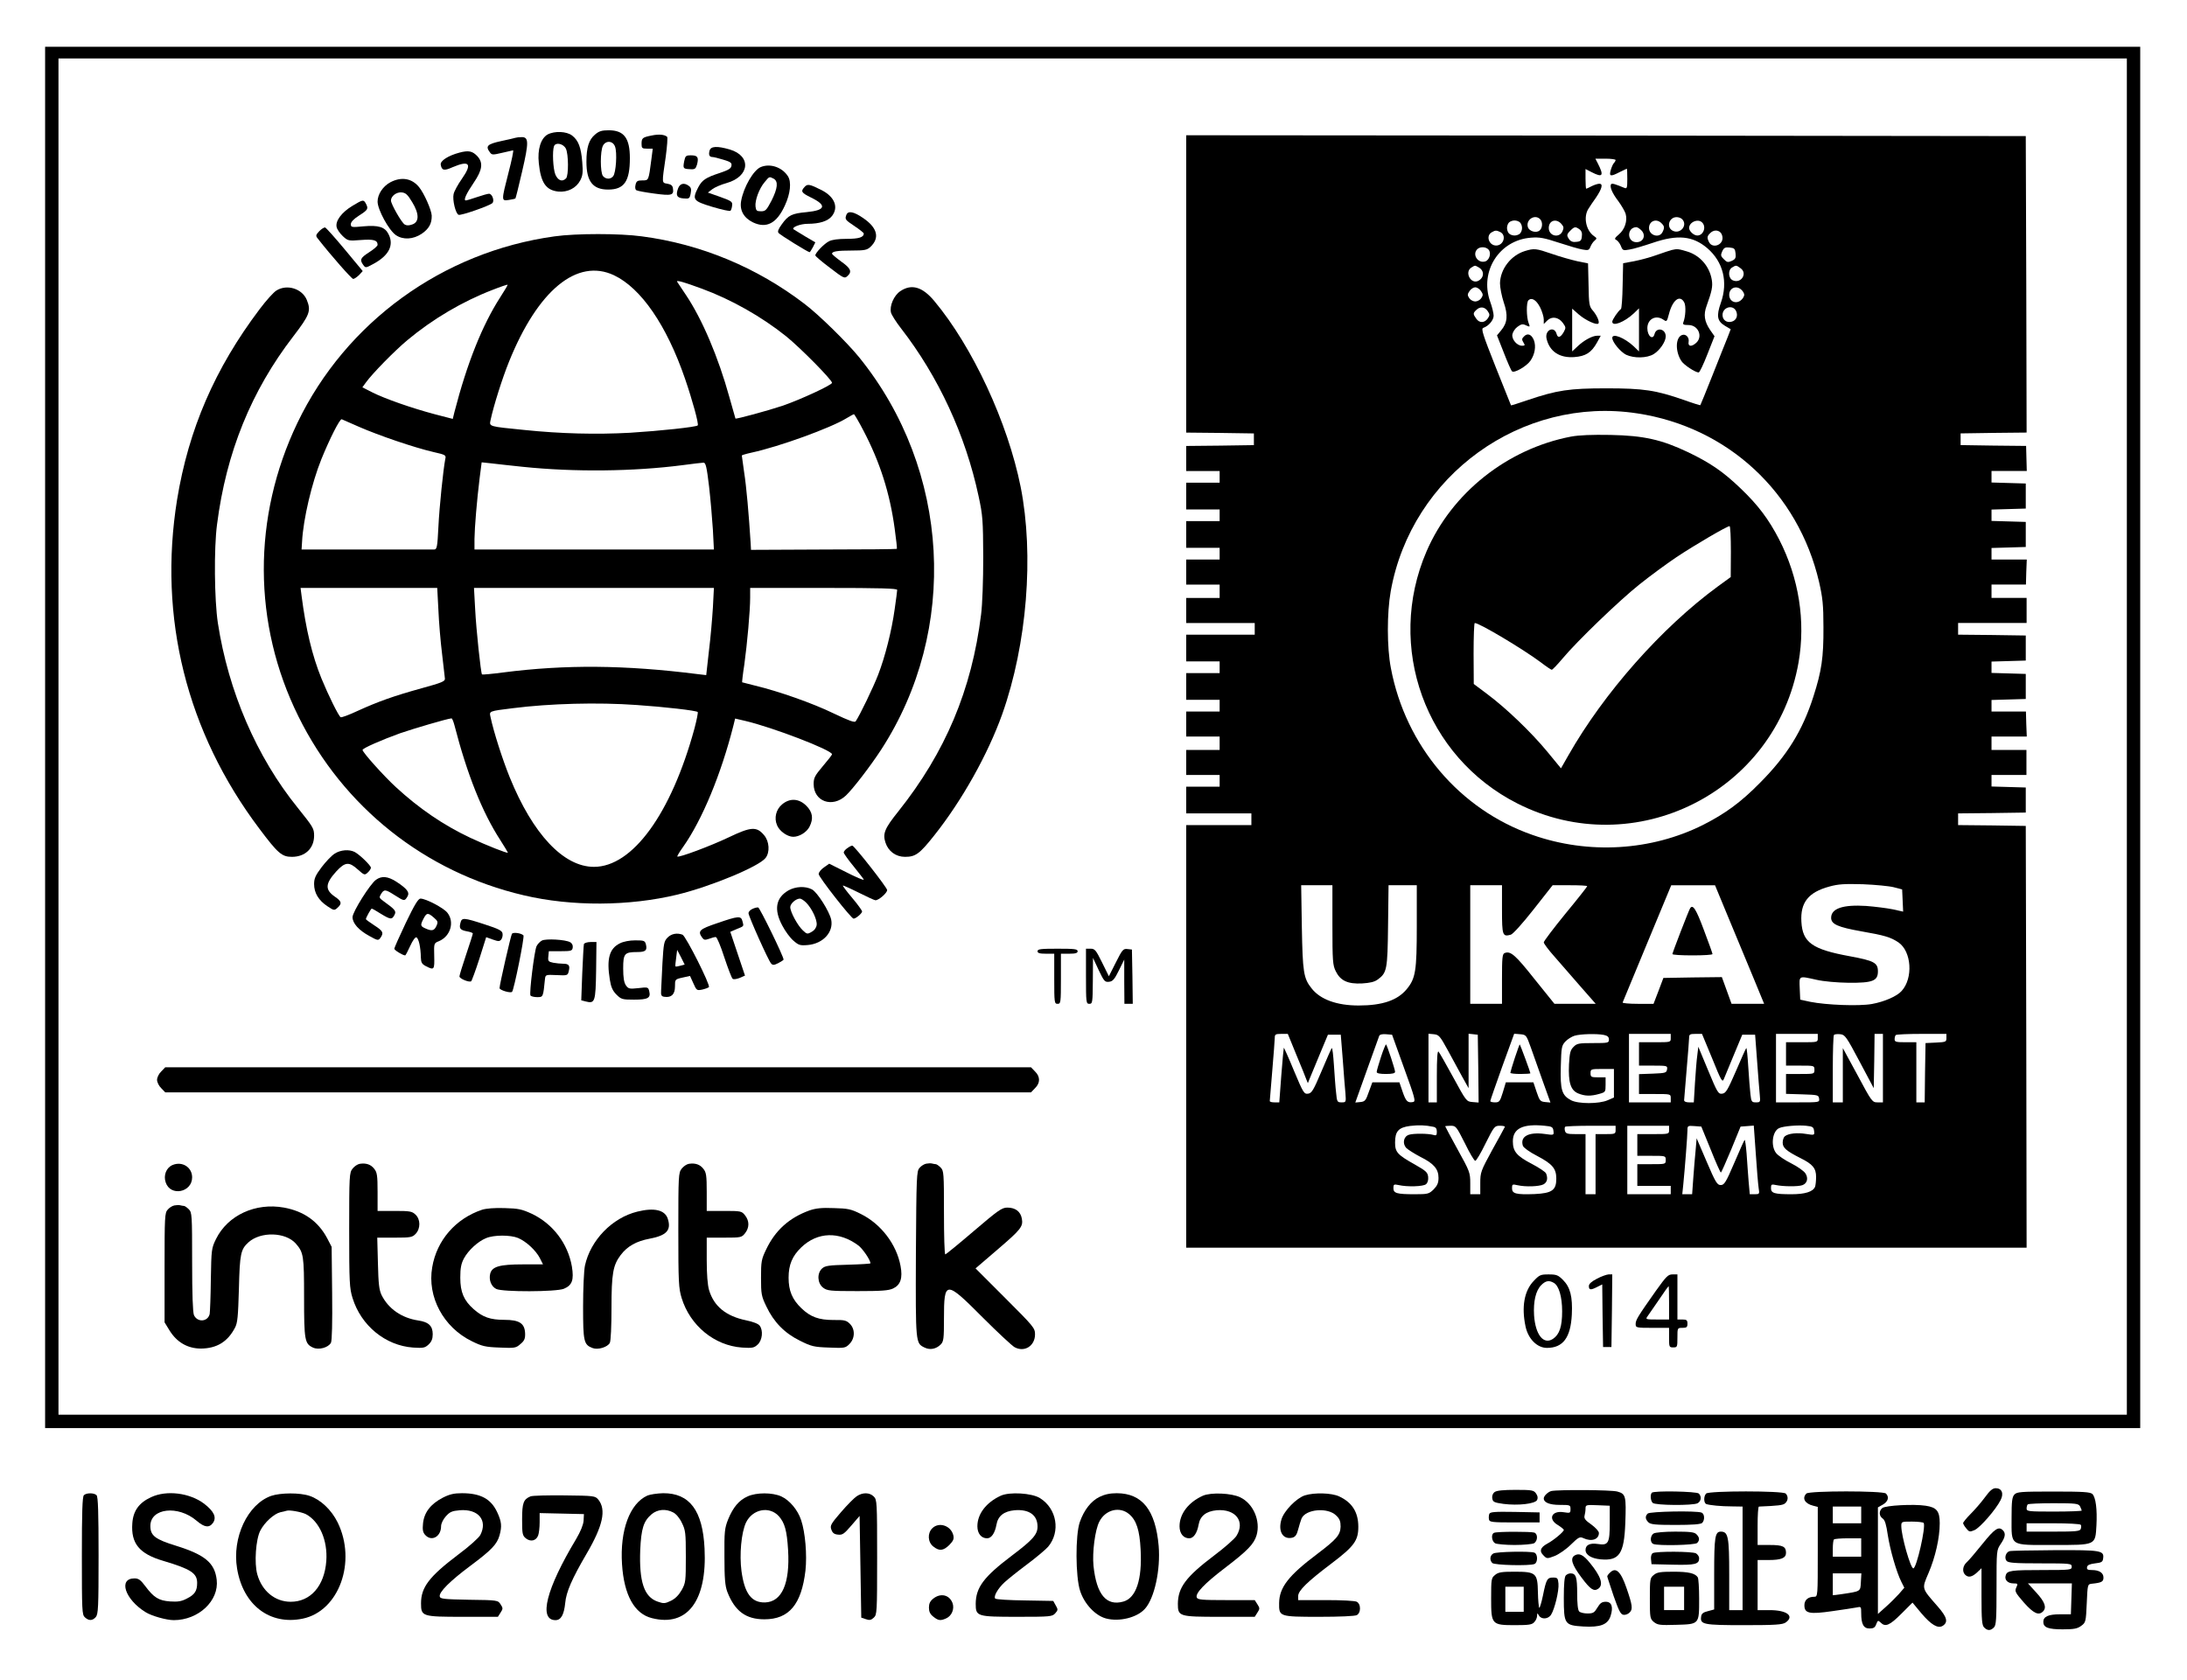 <?xml version="1.0" standalone="no"?>
<!DOCTYPE svg PUBLIC "-//W3C//DTD SVG 20010904//EN"
 "http://www.w3.org/TR/2001/REC-SVG-20010904/DTD/svg10.dtd">
<svg version="1.0" xmlns="http://www.w3.org/2000/svg"
 width="1309pt" height="1006pt" viewBox="0 0 1309 1006"
 preserveAspectRatio="xMidYMid meet">

<g transform="translate(0,1006) scale(0.1,-0.1)"
fill="#000000" stroke="none">
<path d="M270 5645 l0 -4135 6270 0 6270 0 0 4135 0 4135 -6270 0 -6270 0 0
-4135z m12460 5 l0 -4060 -6190 0 -6190 0 0 4060 0 4060 6190 0 6190 0 0
-4060z"/>
<path d="M3561 9254 c-36 -30 -51 -77 -51 -162 0 -118 38 -167 130 -167 96 0
130 49 130 188 0 120 -35 167 -126 167 -42 0 -59 -5 -83 -26z m120 -71 c14
-35 6 -158 -11 -178 -16 -20 -44 -19 -61 1 -17 21 -17 150 0 182 17 32 59 30
72 -5z"/>
<path d="M3278 9255 c-41 -23 -62 -89 -53 -172 12 -118 43 -162 117 -170 56
-5 107 21 131 67 15 29 17 49 12 109 -7 89 -23 130 -60 159 -33 26 -105 29
-147 7z m109 -85 c16 -32 17 -162 1 -178 -23 -23 -48 -13 -64 23 -14 35 -19
140 -8 170 10 25 56 15 71 -15z"/>
<path d="M3902 9249 c-56 -11 -62 -15 -62 -50 0 -26 3 -29 33 -29 l34 0 -8
-62 c-17 -131 -16 -128 -54 -128 -29 0 -36 -4 -41 -26 -4 -16 -2 -29 5 -33 6
-4 55 -13 108 -20 103 -14 117 -10 111 30 -2 18 -11 25 -33 29 -35 6 -34 -1
-10 164 8 60 12 113 8 117 -15 13 -48 17 -91 8z"/>
<path d="M7100 8360 l0 -890 203 -2 202 -3 0 -35 0 -35 -202 -3 -203 -2 0 -75
0 -75 100 0 100 0 0 -35 0 -35 -100 0 -100 0 0 -80 0 -80 100 0 100 0 0 -35 0
-35 -100 0 -100 0 0 -80 0 -80 100 0 100 0 0 -35 0 -35 -100 0 -100 0 0 -75 0
-75 100 0 100 0 0 -40 0 -40 -100 0 -100 0 0 -75 0 -75 205 0 205 0 0 -35 0
-35 -205 0 -205 0 0 -80 0 -80 100 0 100 0 0 -35 0 -35 -100 0 -100 0 0 -80 0
-80 100 0 100 0 0 -35 0 -35 -100 0 -100 0 0 -75 0 -75 100 0 100 0 0 -40 0
-40 -100 0 -100 0 0 -75 0 -75 100 0 100 0 0 -35 0 -35 -100 0 -100 0 0 -80 0
-80 195 0 195 0 0 -35 0 -35 -195 0 -195 0 0 -1265 0 -1265 2515 0 2515 0 -2
1262 -3 1263 -202 3 -203 2 0 35 0 35 203 2 202 3 0 75 0 75 -102 3 -103 3 0
34 0 35 105 0 104 0 0 75 0 75 -105 0 -104 0 0 40 0 40 105 0 106 0 -3 75 -2
75 -103 0 -103 0 0 35 0 34 103 3 102 3 0 75 0 75 -102 3 -103 3 0 34 0 34
103 3 102 3 0 75 0 75 -202 3 -203 2 0 35 0 35 205 0 205 0 0 75 0 75 -105 0
-105 0 0 40 0 40 103 0 103 0 2 75 3 75 -106 0 -105 0 0 35 0 34 103 3 102 3
0 75 0 75 -102 3 -103 3 0 34 0 34 103 3 102 3 0 75 0 75 -102 3 -103 3 0 34
0 35 105 0 106 0 -2 75 -2 75 -196 2 -196 3 0 35 0 35 198 3 197 2 -2 888 -3
887 -2512 3 -2513 2 0 -890z m2570 742 c0 -4 -5 -13 -10 -18 -6 -6 -14 -25
-19 -42 -11 -39 -2 -41 54 -12 22 11 41 20 42 20 2 0 3 -27 3 -61 0 -54 -2
-60 -17 -54 -58 24 -73 28 -79 23 -12 -13 5 -54 42 -102 19 -26 39 -60 44 -76
12 -42 -5 -94 -41 -124 -24 -20 -27 -27 -16 -32 8 -3 21 -19 28 -35 11 -29 14
-30 52 -23 23 3 85 22 139 40 149 51 240 42 327 -32 95 -82 125 -202 81 -327
-28 -79 -22 -110 25 -138 l34 -20 -18 -47 c-11 -26 -51 -128 -90 -226 -39 -99
-73 -181 -74 -182 -1 -1 -45 12 -97 31 -170 59 -242 70 -465 70 -223 0 -295
-11 -470 -70 -55 -19 -100 -33 -101 -32 0 1 -42 105 -92 230 -78 197 -88 229
-74 234 32 11 62 46 62 73 0 14 -9 53 -21 85 -64 181 55 368 245 382 51 4 78
-1 166 -30 58 -19 122 -38 143 -41 33 -6 38 -4 46 16 5 13 16 30 25 37 15 13
15 15 -4 28 -48 34 -64 116 -32 164 9 15 29 44 44 65 37 55 44 84 21 84 -10 0
-31 -7 -47 -15 -15 -8 -30 -15 -32 -15 -2 0 -4 27 -4 59 l0 59 37 -19 c66 -34
75 -22 36 54 l-14 27 61 0 c33 0 60 -4 60 -8z m-452 -354 c17 -17 15 -53 -3
-68 -20 -17 -62 -5 -70 20 -14 44 41 80 73 48z m850 0 c36 -36 -11 -93 -57
-69 -39 21 -21 81 24 81 12 0 26 -5 33 -12z m-970 -20 c7 -7 12 -21 12 -33 0
-12 -5 -26 -12 -33 -7 -7 -21 -12 -33 -12 -12 0 -26 5 -33 12 -7 7 -12 21 -12
33 0 12 5 26 12 33 7 7 21 12 33 12 12 0 26 -5 33 -12z m247 -8 c15 -17 16
-24 7 -45 -20 -43 -82 -28 -82 20 0 45 44 59 75 25z m599 4 c19 -18 20 -28 6
-55 -20 -37 -80 -18 -80 26 0 42 44 59 74 29z m244 4 c27 -27 7 -78 -29 -78
-21 0 -49 26 -49 45 0 35 53 58 78 33z m-734 -41 c12 -9 17 -23 14 -42 -2 -25
-8 -31 -33 -33 -19 -3 -33 2 -42 14 -17 24 -17 30 7 54 24 24 30 24 54 7z
m368 -4 c32 -29 16 -73 -27 -73 -58 0 -59 88 -1 90 5 0 18 -7 28 -17z m-841
-13 c37 -20 18 -80 -26 -80 -43 0 -63 58 -27 79 22 13 29 13 53 1z m1317 -2
c7 -7 12 -21 12 -33 0 -44 -60 -63 -80 -26 -14 27 -13 37 6 55 18 19 45 21 62
4z m-1388 -103 c17 -20 5 -62 -20 -70 -44 -14 -80 41 -48 73 17 17 53 15 68
-3z m1478 -22 c3 -27 -1 -35 -23 -45 -22 -10 -29 -9 -47 10 -19 18 -20 25 -10
47 10 22 18 26 45 23 28 -3 32 -7 35 -35z m-1539 -83 c36 -19 36 -61 0 -81
-46 -24 -86 54 -41 80 21 13 20 13 41 1z m1569 -6 c43 -30 4 -93 -45 -73 -29
11 -32 63 -5 78 23 14 24 14 50 -5z m-1554 -136 c13 -19 14 -25 2 -43 -7 -11
-24 -20 -36 -20 -12 0 -29 9 -36 20 -12 18 -11 24 2 43 8 12 24 22 34 22 10 0
26 -10 34 -22z m1560 6 c9 -8 16 -22 16 -29 0 -7 -7 -21 -16 -29 -30 -30 -74
-13 -74 29 0 42 44 59 74 29z m-1520 -126 c13 -19 14 -25 2 -43 -19 -29 -51
-31 -70 -3 -20 28 -20 33 0 52 22 22 50 20 68 -6z m1486 2 c15 -29 3 -59 -26
-66 -30 -8 -54 11 -54 40 0 46 59 64 80 26z m-590 -615 c541 -82 963 -473
1088 -1010 21 -93 26 -135 26 -270 1 -182 -11 -262 -60 -415 -65 -204 -158
-354 -319 -516 -116 -118 -208 -185 -342 -253 -310 -155 -684 -178 -1020 -60
-436 152 -760 533 -848 999 -24 123 -24 331 -1 460 124 694 784 1171 1476
1065z m1535 -2837 l50 -13 3 -66 3 -67 -63 14 c-35 7 -106 16 -158 20 -139 9
-210 -15 -210 -71 0 -38 40 -56 181 -81 138 -24 176 -35 223 -67 77 -54 88
-213 18 -290 -28 -32 -105 -65 -178 -78 -78 -14 -274 -6 -369 13 l-60 13 -3
68 c-3 77 -8 75 100 51 43 -10 123 -17 193 -18 143 -1 175 11 175 68 0 52 -23
64 -169 91 -224 41 -282 82 -289 206 -7 116 42 177 167 211 54 15 91 17 201
14 74 -3 158 -11 185 -18z m-3360 -226 c0 -216 2 -241 20 -277 28 -57 72 -77
157 -73 48 3 75 9 95 24 54 40 58 58 61 322 l3 242 85 0 84 0 0 -243 c0 -271
-7 -315 -61 -380 -55 -66 -145 -97 -287 -97 -131 0 -230 36 -282 103 -48 60
-53 97 -58 365 l-4 252 94 0 93 0 0 -238z m1015 93 c0 -156 3 -165 53 -151 13
4 70 67 136 151 l114 145 104 0 c57 0 103 -2 103 -6 0 -3 -58 -77 -130 -164
-71 -87 -130 -165 -130 -172 0 -7 28 -45 63 -84 34 -39 104 -119 155 -178 l93
-106 -123 0 -124 0 -120 149 c-114 144 -143 169 -178 155 -14 -5 -16 -29 -16
-155 l0 -149 -95 0 -95 0 0 355 0 355 95 0 95 0 0 -145z m1359 -58 c46 -111
112 -271 147 -354 l63 -153 -98 0 -97 0 -29 80 -29 80 -175 -2 -175 -3 -29
-77 -30 -78 -94 0 c-52 0 -93 4 -91 8 2 5 68 165 147 355 l144 347 131 0 131
0 84 -203z m-2590 -812 c29 -69 56 -136 60 -148 l9 -22 10 25 c6 14 33 79 60
145 l50 120 39 0 38 0 12 -150 c6 -82 13 -174 16 -202 4 -52 3 -53 -23 -53
-26 0 -28 3 -33 58 -4 31 -9 106 -13 165 -4 59 -9 105 -13 102 -3 -3 -30 -65
-61 -138 -49 -116 -59 -132 -81 -135 -24 -3 -29 6 -84 137 -32 78 -60 140 -61
138 -1 -1 -8 -75 -15 -165 l-12 -162 -29 0 c-15 0 -28 3 -28 8 0 4 7 86 15
182 8 96 15 185 15 198 0 19 5 22 39 22 l39 0 51 -125z m645 -80 c66 -182 71
-200 53 -203 -32 -6 -42 4 -62 62 l-19 56 -81 0 -81 0 -21 -57 c-18 -52 -23
-58 -50 -61 l-31 -3 69 193 c38 106 71 199 74 206 3 8 18 12 41 10 l36 -3 72
-200z m260 110 c27 -49 66 -121 87 -160 l39 -70 0 163 0 163 28 -3 27 -3 3
-203 2 -203 -37 3 c-36 3 -37 5 -115 148 -43 79 -83 149 -88 154 -7 7 -10 -45
-10 -147 l0 -157 -25 0 -25 0 0 206 0 205 32 -3 c30 -3 37 -11 82 -93z m498
15 c14 -41 47 -133 72 -203 l46 -128 -32 3 c-29 3 -33 8 -51 61 l-19 57 -82 0
-83 0 -18 -60 c-17 -55 -21 -60 -47 -60 -15 0 -28 3 -28 8 0 4 32 96 71 205
l72 198 36 -3 c35 -3 37 -5 63 -78z m437 74 c23 -5 31 -12 31 -28 0 -20 -5
-21 -95 -21 -85 0 -97 -2 -117 -23 -19 -19 -23 -35 -27 -104 -5 -109 10 -155
54 -174 41 -17 76 -18 128 -3 36 10 37 12 37 54 l0 45 -45 0 c-41 0 -45 2 -45
25 0 24 2 25 70 25 l70 0 0 -86 0 -85 -37 -16 c-52 -23 -177 -23 -220 0 -55
29 -65 62 -61 202 3 115 5 125 27 149 14 15 39 30 55 35 37 11 132 13 175 5z
m401 -19 c0 -25 0 -25 -95 -25 l-95 0 0 -70 0 -70 86 0 c83 0 85 -1 82 -22 -3
-21 -9 -23 -85 -26 l-83 -3 0 -59 0 -60 95 0 c95 0 95 0 95 -25 l0 -25 -125 0
-125 0 0 205 0 205 125 0 125 0 0 -25z m248 -122 c54 -134 61 -146 70 -123 6
14 33 79 60 145 l50 120 39 0 38 0 12 -160 c6 -88 14 -179 16 -202 4 -41 3
-43 -23 -43 -25 0 -28 4 -33 48 -3 26 -9 100 -13 165 -4 65 -9 115 -12 112 -3
-3 -31 -65 -62 -138 -50 -115 -60 -132 -82 -135 -23 -3 -29 6 -84 139 l-59
142 -6 -50 c-4 -27 -10 -102 -14 -166 l-7 -117 -29 0 c-17 0 -29 5 -29 13 0 6
7 89 15 182 8 94 15 180 15 193 0 19 5 22 39 22 l38 0 61 -147z m632 122 c0
-25 0 -25 -95 -25 l-95 0 0 -70 0 -70 85 0 c84 0 85 0 85 -25 0 -25 -1 -25
-85 -25 l-85 0 0 -60 0 -59 98 -3 c92 -3 97 -4 100 -25 3 -23 3 -23 -127 -23
l-131 0 0 205 0 205 125 0 125 0 0 -25z m250 -140 l85 -160 3 163 2 162 25 0
25 0 0 -205 0 -205 -32 0 c-32 0 -35 4 -120 163 l-88 162 0 -162 0 -163 -30 0
-30 0 0 198 c0 109 3 202 7 206 4 4 21 6 38 4 28 -3 36 -14 115 -163z m520
140 c0 -23 -4 -24 -62 -27 l-63 -3 -3 -177 -2 -178 -25 0 -25 0 0 180 0 180
-65 0 c-56 0 -65 2 -65 18 0 10 3 22 7 25 3 4 73 7 155 7 l148 0 0 -25z
m-3072 -531 c16 -3 22 -11 22 -30 0 -21 -4 -24 -20 -19 -29 9 -121 10 -147 1
-32 -10 -40 -51 -17 -78 11 -11 49 -35 85 -54 81 -40 109 -73 109 -126 0 -30
-7 -46 -29 -69 -28 -27 -34 -29 -113 -29 -109 0 -128 6 -128 37 0 22 3 24 31
18 52 -12 148 -9 164 5 10 8 15 25 13 44 -3 27 -13 36 -78 73 -107 60 -120 75
-120 133 0 67 21 90 90 99 53 6 90 5 138 -5z m720 -25 c3 -26 3 -26 -53 -18
-96 13 -148 -15 -130 -71 4 -11 39 -37 86 -61 91 -48 114 -75 114 -136 0 -69
-26 -87 -130 -92 -111 -4 -135 2 -135 35 0 24 2 25 33 18 49 -11 130 -8 155 5
22 12 28 35 16 65 -3 9 -42 35 -86 58 -90 47 -113 74 -113 135 0 77 60 106
190 93 45 -4 50 -8 53 -31z m1560 0 c3 -26 3 -26 -48 -18 -54 9 -106 3 -127
-14 -7 -5 -13 -22 -13 -38 0 -31 22 -50 107 -93 73 -36 93 -61 93 -112 0 -23
-3 -50 -6 -59 -12 -30 -60 -45 -141 -45 -103 0 -123 6 -123 37 0 22 3 24 30
18 42 -9 131 -10 157 -1 30 10 38 42 19 71 -9 14 -47 41 -85 60 -38 19 -78 46
-90 61 -34 43 -23 132 18 150 26 12 113 19 161 14 40 -4 45 -8 48 -31z m-2090
-74 c28 -58 56 -105 62 -105 6 0 34 47 62 105 51 102 54 105 86 105 18 0 31
-3 29 -7 -2 -5 -36 -67 -76 -139 -68 -125 -71 -133 -71 -197 l0 -67 -30 0 -30
0 0 66 c0 63 -3 71 -75 201 -41 75 -75 138 -75 140 0 1 15 3 33 3 31 0 34 -4
85 -105z m902 80 c0 -24 -3 -25 -60 -25 l-60 0 0 -180 0 -180 -30 0 -30 0 0
180 0 180 -59 0 c-50 0 -59 3 -64 19 -3 11 -2 22 1 25 3 3 72 6 154 6 l148 0
0 -25z m320 0 c0 -25 0 -25 -95 -25 l-95 0 0 -65 0 -65 85 0 c84 0 85 0 85
-25 0 -25 -1 -25 -85 -25 l-85 0 0 -65 0 -65 100 0 100 0 0 -25 0 -25 -130 0
-130 0 0 205 0 205 125 0 125 0 0 -25z m249 -117 c30 -76 58 -138 61 -138 3 0
30 62 62 138 l56 137 40 3 39 3 12 -168 c6 -92 14 -185 17 -205 6 -37 5 -38
-24 -38 l-29 0 -7 78 c-3 42 -9 116 -12 165 -4 48 -9 85 -12 82 -3 -3 -31 -65
-62 -138 -50 -117 -60 -132 -81 -132 -21 0 -31 16 -84 140 l-60 140 -6 -70
c-4 -38 -10 -114 -14 -167 l-7 -98 -29 0 -30 0 6 58 c10 100 25 296 25 325 0
27 2 28 42 25 l41 -3 56 -137z"/>
<path d="M9127 8557 c-84 -26 -147 -108 -149 -193 0 -25 10 -76 22 -113 27
-78 23 -124 -16 -170 l-24 -29 41 -104 c22 -57 44 -107 49 -111 12 -13 86 29
110 63 26 37 35 86 21 123 -14 35 -38 45 -59 23 -14 -13 -14 -20 -4 -36 11
-17 10 -20 -8 -20 -30 0 -62 37 -58 67 2 14 15 35 30 46 23 17 32 19 52 9 24
-11 25 -10 15 15 -13 35 -14 122 -1 135 19 19 47 3 70 -42 12 -24 22 -57 22
-72 l0 -28 21 21 c27 27 67 21 93 -14 19 -26 19 -30 6 -54 -19 -34 -36 -39
-43 -13 -14 52 -73 24 -60 -29 18 -76 78 -115 165 -109 69 5 103 27 136 86
l23 42 -21 0 c-29 0 -79 -27 -117 -63 l-33 -31 0 128 0 128 41 -36 c40 -34
105 -64 116 -53 8 9 -7 46 -32 76 -23 26 -25 38 -27 156 l-3 128 -64 13 c-35
8 -104 27 -152 44 -96 33 -106 34 -162 17z"/>
<path d="M10005 8563 c-11 -3 -51 -16 -90 -30 -38 -14 -99 -30 -135 -37 l-65
-12 -3 -134 c-1 -74 -6 -137 -10 -140 -17 -12 -52 -64 -52 -76 0 -31 72 -3
128 49 l32 31 0 -129 0 -129 -32 31 c-55 51 -128 80 -128 50 0 -25 49 -84 83
-101 48 -22 124 -21 165 4 36 22 72 74 72 106 0 46 -56 57 -67 14 -10 -39 -43
-12 -43 35 0 55 51 82 96 51 20 -14 21 -12 33 33 22 86 66 119 92 70 11 -21 8
-85 -6 -120 -4 -12 3 -15 31 -15 59 0 88 -69 46 -107 -28 -25 -50 -22 -45 6 5
27 -17 50 -40 41 -39 -15 -41 -98 -3 -156 15 -23 83 -68 103 -68 6 0 29 49 52
108 l43 109 -26 37 c-35 52 -41 92 -21 146 31 86 37 114 31 153 -13 82 -71
149 -150 172 -51 15 -57 16 -91 8z"/>
<path d="M9403 7446 c-381 -73 -714 -337 -865 -688 -245 -570 -7 -1230 545
-1509 702 -355 1546 69 1682 845 43 248 2 505 -116 736 -62 120 -125 205 -231
306 -103 99 -180 152 -313 216 -160 76 -266 100 -465 104 -112 2 -188 -1 -237
-10z m957 -688 l-1 -153 -77 -56 c-336 -246 -682 -637 -895 -1012 l-44 -77
-83 101 c-97 117 -245 259 -359 344 l-80 60 -1 183 c0 100 3 182 7 182 28 0
292 -158 396 -236 31 -24 61 -44 65 -44 4 0 34 31 65 68 86 103 338 346 461
444 60 48 159 121 220 162 108 72 303 186 318 186 5 0 8 -69 8 -152z"/>
<path d="M10116 4622 c-9 -14 -106 -266 -106 -274 0 -5 54 -8 120 -8 66 0 120
3 120 8 0 4 -23 69 -52 145 -46 124 -66 155 -82 129z"/>
<path d="M8266 3733 c-14 -43 -26 -84 -26 -91 0 -8 18 -12 55 -12 39 0 55 4
55 13 0 14 -47 157 -54 164 -2 2 -16 -31 -30 -74z"/>
<path d="M9067 3727 c-15 -46 -27 -86 -27 -90 0 -4 27 -7 60 -7 33 0 60 2 60
4 0 6 -60 170 -64 173 -1 1 -14 -35 -29 -80z"/>
<path d="M3085 9235 c-5 -2 -45 -11 -87 -20 -82 -18 -94 -30 -65 -68 11 -15
17 -15 72 -2 33 8 63 14 66 15 4 0 -8 -60 -27 -132 -44 -172 -44 -172 2 -165
20 3 38 7 39 9 2 2 20 74 40 161 41 176 40 207 -3 206 -15 0 -31 -2 -37 -4z"/>
<path d="M4247 9158 c-7 -25 -1 -38 17 -38 7 0 36 -7 65 -16 44 -13 52 -19 49
-36 -2 -17 -18 -26 -68 -43 -86 -28 -108 -43 -131 -87 -37 -73 -32 -81 83
-116 57 -17 106 -28 110 -24 4 4 9 18 10 32 3 22 -4 27 -71 51 l-74 26 26 20
c14 11 53 28 86 37 139 39 150 162 19 201 -76 22 -114 20 -121 -7z"/>
<path d="M2749 9146 c-67 -18 -115 -49 -111 -72 6 -35 20 -38 71 -15 101 43
119 21 56 -69 -24 -34 -47 -76 -50 -92 -8 -34 12 -118 30 -124 14 -6 185 54
202 70 14 14 -1 56 -20 56 -8 0 -40 -9 -72 -20 -32 -11 -62 -20 -67 -20 -16 0
3 41 48 107 51 75 57 118 22 157 -30 32 -53 37 -109 22z"/>
<path d="M4095 9094 c-8 -43 -6 -45 36 -47 28 -2 33 2 41 28 11 43 4 55 -36
55 -31 0 -34 -3 -41 -36z"/>
<path d="M4554 9060 c-43 -17 -103 -119 -118 -203 -10 -55 15 -101 70 -128 81
-39 143 -7 192 101 33 71 40 141 18 175 -35 54 -106 78 -162 55z m77 -70 c28
-16 24 -57 -13 -131 -30 -57 -36 -64 -63 -64 -26 0 -30 4 -33 29 -4 36 22 108
55 146 28 34 27 34 54 20z"/>
<path d="M2337 8969 c-45 -24 -77 -72 -77 -116 0 -48 68 -173 110 -201 43 -29
103 -26 155 9 43 30 60 61 59 108 -1 33 -46 135 -76 171 -43 53 -106 63 -171
29z m130 -119 c43 -70 43 -120 0 -134 -19 -7 -34 -7 -45 0 -19 12 -81 121 -82
143 0 27 33 52 64 49 24 -2 36 -13 63 -58z"/>
<path d="M4059 8933 c-16 -42 -8 -58 32 -61 34 -3 37 -1 43 30 5 25 2 36 -11
45 -28 21 -53 15 -64 -14z"/>
<path d="M4816 8941 c-25 -27 -20 -35 39 -64 96 -47 86 -76 -27 -87 -89 -8
-110 -19 -148 -72 -22 -30 -27 -44 -20 -53 10 -12 176 -115 186 -115 2 0 10
13 19 29 l15 30 -63 37 c-34 21 -64 39 -67 41 -14 12 40 33 84 33 71 0 122 16
146 47 40 52 16 114 -61 154 -73 37 -86 39 -103 20z"/>
<path d="M2110 8828 c-65 -39 -104 -91 -95 -128 3 -14 20 -38 37 -54 30 -28
34 -29 108 -23 77 6 100 -1 100 -29 0 -7 -22 -26 -50 -44 -53 -34 -58 -45 -36
-76 14 -19 15 -19 61 6 93 50 125 113 90 179 -21 42 -60 54 -149 46 -72 -7
-76 -6 -76 13 0 13 17 31 50 52 53 34 56 40 40 71 -14 25 -17 25 -80 -13z"/>
<path d="M5066 8774 c-10 -27 -8 -30 49 -68 30 -20 55 -40 55 -44 0 -23 -30
-32 -102 -32 -50 0 -90 -5 -107 -15 -28 -14 -81 -69 -81 -84 0 -5 39 -38 87
-74 82 -63 88 -66 105 -50 29 26 21 46 -37 87 -30 22 -55 43 -55 47 0 14 33
19 119 19 75 0 90 3 110 21 58 54 43 115 -42 173 -56 39 -91 46 -101 20z"/>
<path d="M1911 8676 c-21 -22 -22 -28 -10 -43 82 -105 204 -243 213 -243 7 0
22 11 35 23 l22 24 -107 129 c-59 71 -112 130 -118 132 -7 1 -22 -9 -35 -22z"/>
<path d="M3320 8645 c-669 -92 -1250 -513 -1540 -1117 -270 -564 -268 -1203 6
-1757 268 -543 758 -933 1348 -1071 287 -68 632 -66 921 4 204 50 487 168 527
219 27 34 23 99 -8 136 -45 54 -78 52 -212 -12 -109 -52 -299 -123 -308 -115
-2 2 14 29 35 58 113 160 227 434 301 727 l10 41 60 -14 c163 -38 520 -175
520 -200 0 -4 -25 -36 -55 -71 -48 -57 -55 -70 -55 -107 0 -105 112 -145 193
-69 43 41 146 175 210 273 468 720 415 1676 -130 2350 -72 89 -243 257 -328
321 -285 218 -621 358 -974 404 -130 18 -393 18 -521 0z m355 -233 c162 -77
315 -299 425 -619 44 -128 84 -273 76 -280 -10 -10 -228 -33 -405 -44 -201
-11 -414 -6 -635 17 -211 21 -208 20 -200 58 18 85 70 250 110 349 173 430
408 623 629 519z m525 -80 c177 -65 359 -168 506 -286 83 -67 274 -260 274
-278 0 -13 -188 -100 -295 -137 -90 -30 -278 -81 -283 -77 -1 2 -17 59 -36
127 -67 242 -163 468 -261 614 -26 39 -49 74 -52 78 -7 12 41 -2 147 -41z
m-1206 -52 c-107 -166 -198 -393 -274 -687 l-10 -41 -108 28 c-136 36 -299 93
-374 131 l-59 30 21 29 c38 53 171 189 249 254 151 126 329 231 508 300 48 19
89 33 91 31 2 -1 -18 -35 -44 -75z m2174 -798 c99 -189 158 -374 187 -587 9
-65 15 -119 13 -121 -2 -2 -199 -4 -438 -4 l-435 -2 -2 39 c-11 175 -26 344
-39 425 -7 54 -14 99 -14 101 0 2 26 10 58 17 167 36 474 148 567 205 22 13
43 25 46 25 3 0 29 -44 57 -98z m-3018 22 c117 -51 327 -123 443 -150 75 -17
78 -19 72 -43 -12 -63 -35 -283 -41 -406 -6 -122 -9 -135 -26 -135 -10 0 -192
0 -405 0 l-388 0 3 47 c7 135 58 351 116 495 49 120 108 238 121 238 1 0 49
-21 105 -46z m980 -239 c310 -32 661 -28 955 10 61 8 117 15 126 15 13 0 19
-25 33 -142 9 -79 19 -196 23 -260 l6 -118 -716 0 -717 0 0 63 c1 71 14 228
31 366 l12 93 56 -6 c31 -4 117 -13 191 -21z m-506 -857 c3 -73 13 -191 22
-263 8 -71 16 -138 17 -148 2 -16 -20 -25 -137 -57 -170 -47 -262 -80 -385
-136 -51 -24 -97 -41 -102 -38 -13 8 -74 132 -115 232 -56 138 -93 294 -119
495 l-6 47 409 0 409 0 7 -132z m1643 15 c-4 -65 -14 -183 -24 -262 l-16 -143
-51 6 c-436 55 -790 58 -1164 10 -68 -9 -125 -14 -127 -12 -7 7 -35 270 -41
391 l-7 127 718 0 718 0 -6 -117z m1103 105 c0 -7 -7 -59 -15 -115 -18 -130
-57 -284 -99 -393 -29 -75 -110 -243 -134 -278 -6 -10 -38 2 -133 47 -125 61
-331 133 -469 166 -41 10 -76 19 -78 20 -1 1 4 49 13 106 17 123 35 321 35
402 l0 57 440 0 c345 0 440 -3 440 -12z m-1558 -689 c163 -11 356 -33 364 -42
3 -3 -6 -48 -20 -101 -139 -508 -370 -826 -601 -826 -182 0 -366 196 -504 536
-43 106 -96 271 -115 361 -8 36 -11 35 134 53 221 28 507 36 742 19z m-1092
-121 c76 -295 167 -522 274 -687 25 -39 46 -74 46 -76 0 -7 -131 45 -225 89
-163 77 -307 176 -445 303 -73 67 -200 209 -200 223 0 10 114 60 225 100 75
26 281 87 307 89 4 1 12 -18 18 -41z"/>
<path d="M1655 8321 c-17 -10 -62 -60 -101 -112 -268 -355 -425 -719 -494
-1140 -114 -707 57 -1392 492 -1970 111 -148 135 -169 195 -169 80 0 133 51
133 127 0 43 -6 52 -99 168 -245 303 -414 695 -477 1105 -21 138 -24 448 -5
590 55 431 205 800 457 1127 98 128 107 152 80 218 -28 67 -118 95 -181 56z"/>
<path d="M5389 8317 c-39 -26 -66 -89 -56 -129 4 -14 31 -57 60 -94 224 -289
386 -639 464 -1004 25 -115 27 -144 28 -365 0 -140 -5 -284 -13 -345 -56 -451
-214 -825 -496 -1179 -81 -101 -94 -132 -76 -186 17 -52 62 -85 117 -85 63 0
87 18 173 126 168 211 323 488 409 729 148 418 191 952 110 1360 -77 385 -288
839 -517 1113 -71 85 -136 104 -203 59z"/>
<path d="M4681 5244 c-36 -30 -49 -81 -30 -125 14 -35 62 -69 97 -69 36 0 80
27 97 60 25 49 19 88 -19 126 -44 44 -99 47 -145 8z"/>
<path d="M5073 4983 c-13 -8 -23 -21 -23 -27 0 -6 27 -44 60 -84 33 -41 60
-76 60 -78 0 -6 -43 12 -127 55 l-80 40 -31 -22 c-18 -12 -32 -30 -32 -40 0
-18 195 -267 209 -267 14 0 51 32 51 43 -1 7 -27 43 -60 82 -32 38 -57 71 -55
73 1 2 44 -17 94 -42 50 -25 95 -46 101 -46 20 0 70 44 70 61 0 15 -193 261
-208 266 -4 1 -17 -5 -29 -14z"/>
<path d="M2003 4949 c-18 -11 -53 -48 -78 -81 -37 -49 -45 -68 -45 -101 0 -53
27 -98 80 -133 39 -26 41 -26 60 -9 28 25 25 39 -15 66 -61 42 -59 78 8 152
53 57 76 59 129 11 38 -34 41 -35 59 -18 10 9 19 22 19 29 0 13 -67 78 -97 94
-33 17 -85 13 -120 -10z"/>
<path d="M2251 4793 c-35 -24 -141 -193 -141 -224 0 -37 38 -79 101 -113 50
-28 53 -28 66 -11 21 30 16 41 -37 75 -27 18 -50 34 -50 37 0 8 30 63 35 63 3
0 27 -13 53 -30 59 -36 68 -37 83 -8 12 23 6 31 -66 83 -26 19 -27 22 -14 43
18 29 26 28 82 -8 57 -36 58 -36 75 -9 16 26 0 47 -67 91 -51 32 -86 35 -120
11z"/>
<path d="M4719 4729 c-76 -44 -88 -115 -37 -210 17 -33 47 -74 66 -90 32 -28
40 -31 87 -27 91 8 155 77 140 152 -11 50 -83 164 -115 181 -40 21 -98 18
-141 -6z m106 -73 c34 -34 67 -103 63 -134 -2 -16 -13 -32 -30 -41 -25 -15
-29 -14 -53 9 -31 29 -75 110 -75 139 0 21 34 51 58 51 7 0 24 -11 37 -24z"/>
<path d="M2429 4535 c-38 -80 -69 -150 -69 -155 0 -9 51 -40 65 -40 3 0 16 25
30 56 15 33 30 54 37 52 14 -5 26 -60 27 -120 1 -31 6 -40 31 -53 49 -25 51
-21 49 61 -2 76 -2 77 28 89 69 29 95 114 51 170 -22 29 -129 85 -161 85 -14
0 -36 -37 -88 -145z m168 31 c24 -21 26 -26 15 -50 -13 -29 -28 -32 -67 -14
-29 13 -30 19 -10 58 19 36 26 37 62 6z"/>
<path d="M4503 4618 c-13 -6 -23 -17 -23 -25 0 -18 119 -284 135 -301 10 -12
18 -11 44 2 17 9 31 18 31 21 0 19 -142 310 -152 312 -7 1 -23 -3 -35 -9z"/>
<path d="M4293 4533 c-107 -36 -119 -47 -90 -87 10 -14 17 -15 40 -7 16 6 34
11 41 11 7 0 29 -53 51 -121 22 -66 44 -124 50 -129 6 -5 24 -2 42 5 l32 14
-44 131 -44 131 37 16 c47 19 44 16 36 47 -8 34 -24 33 -151 -11z"/>
<path d="M2756 4535 c-9 -34 -2 -43 39 -51 19 -3 35 -9 35 -13 0 -4 -18 -61
-40 -126 -22 -65 -40 -124 -40 -131 0 -13 57 -37 70 -29 4 3 26 63 49 134 l41
130 39 -14 c34 -12 41 -12 51 0 6 8 10 23 8 35 -2 18 -22 28 -108 56 -126 41
-136 41 -144 9z"/>
<path d="M3064 4469 c-7 -12 -74 -304 -74 -325 0 -12 66 -32 75 -22 11 10 76
331 68 338 -15 14 -62 20 -69 9z"/>
<path d="M3996 4447 c-22 -22 -24 -36 -31 -153 -3 -71 -7 -145 -8 -164 -2 -29
2 -36 20 -38 42 -6 63 15 63 62 0 42 0 43 45 53 l45 10 20 -44 c19 -43 21 -44
52 -38 18 4 37 11 41 15 11 10 -138 306 -158 314 -33 12 -66 6 -89 -17z m76
-169 c-14 -4 -27 -6 -29 -4 -2 1 0 24 4 51 l6 48 23 -44 22 -44 -26 -7z"/>
<path d="M3244 4429 c-12 -6 -27 -22 -33 -35 -13 -30 -44 -280 -36 -294 3 -5
21 -10 40 -10 36 0 36 -1 47 110 3 24 5 25 69 22 64 -3 67 -3 73 23 9 34 1 45
-33 45 -16 0 -43 3 -60 6 -29 6 -32 10 -29 38 l3 31 70 0 c64 0 70 2 73 22 2
13 -4 26 -16 32 -29 16 -144 22 -168 10z"/>
<path d="M3710 4412 c-63 -31 -80 -93 -60 -217 7 -45 17 -67 40 -90 28 -28 35
-30 105 -30 83 0 101 10 91 50 -6 25 -8 26 -65 19 -54 -6 -60 -4 -75 17 -11
17 -16 45 -16 101 0 89 8 98 84 98 50 0 61 10 52 46 -6 22 -11 24 -64 24 -34
0 -71 -7 -92 -18z"/>
<path d="M3495 4408 c-2 -7 -6 -86 -10 -175 l-6 -162 27 -7 c55 -14 59 -3 62
185 l2 171 -35 0 c-20 0 -37 -6 -40 -12z"/>
<path d="M6210 4365 c0 -11 12 -15 50 -15 l50 0 0 -150 c0 -143 1 -150 20
-150 19 0 20 7 20 150 l0 150 50 0 c38 0 50 4 50 15 0 13 -20 15 -120 15 -100
0 -120 -2 -120 -15z"/>
<path d="M6500 4215 c0 -158 1 -165 20 -165 19 0 20 7 21 138 l1 137 34 -73
c32 -67 37 -73 62 -70 22 2 33 15 59 68 l32 65 0 -132 1 -133 25 0 25 0 -2
163 -3 162 -27 3 c-25 3 -31 -4 -69 -80 l-42 -83 -41 83 c-36 73 -43 82 -68
82 l-28 0 0 -165z"/>
<path d="M965 3645 c-14 -13 -25 -36 -25 -50 0 -14 11 -37 25 -50 l24 -25
2591 0 2591 0 24 25 c32 31 32 69 0 100 l-24 25 -2591 0 -2591 0 -24 -25z"/>
<path d="M1033 3085 c-38 -16 -56 -62 -41 -105 29 -85 158 -59 158 31 0 61
-60 98 -117 74z"/>
<path d="M2153 3092 c-13 -2 -32 -15 -43 -29 -19 -25 -20 -40 -20 -368 0 -313
2 -348 20 -406 51 -166 197 -285 362 -297 62 -4 71 -2 93 18 18 17 25 34 25
62 0 50 -25 73 -86 82 -100 15 -179 70 -220 152 -15 32 -19 66 -22 192 l-4
152 104 0 c96 0 106 2 126 23 30 32 29 87 -1 115 -21 20 -34 22 -125 22 l-102
0 0 114 c0 98 -3 117 -20 138 -20 26 -48 36 -87 30z"/>
<path d="M4123 3092 c-13 -2 -32 -15 -43 -29 -19 -25 -20 -40 -20 -368 0 -313
2 -348 20 -407 51 -165 196 -284 361 -296 63 -4 72 -2 94 18 28 26 34 84 12
113 -7 11 -41 24 -81 32 -121 25 -193 84 -222 181 -9 31 -14 94 -14 181 l0
133 104 0 c101 0 105 1 125 26 27 34 27 74 0 108 -20 25 -24 26 -125 26 l-104
0 0 114 c0 98 -3 117 -20 138 -20 26 -48 36 -87 30z"/>
<path d="M5544 3093 c-12 -2 -30 -13 -40 -25 -18 -19 -19 -49 -22 -517 -2
-537 -2 -533 52 -559 32 -16 69 -9 96 18 18 18 20 34 20 156 0 229 10 229 230
8 91 -91 178 -172 193 -180 59 -32 122 8 122 77 0 38 -8 47 -178 217 l-178
178 126 108 c147 126 160 142 151 191 -8 42 -39 65 -87 65 -32 0 -55 -16 -200
-140 -90 -77 -167 -140 -171 -140 -5 0 -8 113 -8 250 0 237 -1 251 -20 270
-11 11 -24 20 -29 20 -5 0 -15 2 -23 4 -7 2 -23 1 -34 -1z"/>
<path d="M1044 2843 c-12 -2 -30 -13 -40 -25 -18 -19 -19 -43 -19 -347 l0
-328 30 -49 c44 -71 109 -108 188 -108 94 1 159 40 203 124 16 29 19 67 24
235 5 209 11 235 57 277 73 66 223 62 284 -8 46 -53 49 -72 49 -321 0 -258 4
-278 53 -301 34 -16 92 -1 108 29 6 13 9 117 7 297 l-3 277 -27 52 c-54 101
-139 161 -258 183 -171 31 -337 -46 -407 -188 -27 -55 -28 -62 -31 -242 -1
-102 -5 -195 -7 -207 -11 -47 -73 -52 -94 -7 -7 17 -11 123 -11 319 0 282 -1
296 -20 315 -11 11 -24 20 -29 20 -5 0 -15 2 -23 4 -7 2 -23 1 -34 -1z"/>
<path d="M2885 2817 c-158 -53 -271 -183 -298 -344 -31 -177 67 -360 237 -443
61 -30 81 -35 166 -38 91 -4 98 -3 125 21 23 19 29 32 28 63 -2 61 -34 82
-125 82 -83 0 -129 16 -183 64 -58 51 -80 101 -80 188 0 58 5 84 22 116 26 48
83 101 132 121 47 20 146 20 192 1 49 -21 106 -74 130 -120 l19 -38 -120 0
c-140 0 -185 -13 -196 -56 -9 -37 6 -76 36 -91 37 -19 359 -18 405 1 50 21 61
53 48 133 -24 138 -114 256 -240 316 -59 27 -80 32 -163 34 -59 2 -110 -2
-135 -10z"/>
<path d="M4845 2813 c-121 -44 -204 -118 -259 -233 -29 -60 -31 -73 -31 -170
0 -97 2 -110 32 -172 44 -93 109 -160 201 -205 68 -34 84 -38 173 -41 94 -4
99 -3 123 21 34 34 35 89 3 121 -21 21 -33 24 -98 23 -88 0 -138 18 -193 71
-54 52 -76 104 -76 182 0 78 22 130 76 182 97 93 227 97 342 11 26 -20 72 -87
72 -107 0 -2 -60 -6 -134 -8 -115 -3 -137 -6 -155 -22 -32 -29 -29 -88 5 -115
25 -19 40 -21 206 -21 144 0 187 3 214 16 44 21 58 62 44 135 -24 130 -118
252 -238 311 -58 29 -77 33 -161 35 -73 3 -108 -1 -146 -14z"/>
<path d="M3815 2806 c-151 -37 -281 -171 -314 -324 -6 -29 -11 -140 -11 -245
0 -209 4 -228 57 -248 32 -12 89 5 103 31 6 11 10 102 10 208 0 207 9 257 55
318 40 53 94 83 174 98 101 19 130 51 108 119 -17 53 -81 68 -182 43z"/>
<path d="M9180 2391 c-57 -59 -74 -156 -49 -273 16 -75 70 -128 128 -128 96 0
142 61 149 200 5 106 -9 163 -53 207 -29 29 -39 33 -86 33 -48 0 -55 -3 -89
-39z m119 -11 c31 -16 51 -83 51 -171 0 -91 -16 -139 -55 -165 -56 -37 -105
24 -113 141 -5 83 10 148 43 181 26 26 46 30 74 14z"/>
<path d="M9558 2404 c-33 -17 -48 -31 -48 -44 0 -24 11 -25 50 -5 l30 15 2
-187 3 -188 25 0 25 0 3 218 2 217 -22 0 c-13 -1 -44 -12 -70 -26z"/>
<path d="M9912 2333 c-110 -156 -122 -176 -122 -200 0 -22 3 -23 100 -23 l100
0 0 -59 c0 -56 1 -58 25 -58 24 0 25 2 25 58 0 59 0 59 30 59 25 0 30 4 30 25
0 21 -5 25 -30 25 l-30 0 0 135 0 135 -30 0 c-26 0 -37 -12 -98 -97z m78 -73
l0 -100 -71 0 c-69 0 -71 1 -58 19 8 11 39 56 69 100 30 45 56 81 57 81 2 0 3
-45 3 -100z"/>
<path d="M11881 1096 c-22 -30 -61 -75 -86 -100 -25 -25 -45 -50 -45 -55 0 -5
8 -19 19 -32 17 -21 21 -22 49 -10 33 14 127 122 156 179 21 40 8 72 -29 72
-18 0 -35 -14 -64 -54z"/>
<path d="M8946 1127 c-11 -8 -17 -23 -14 -38 3 -21 10 -25 67 -33 87 -11 188
0 201 23 6 13 4 24 -6 39 -14 20 -24 22 -123 22 -72 0 -113 -4 -125 -13z"/>
<path d="M9285 1133 c-19 -5 -45 -29 -45 -44 0 -25 35 -39 96 -39 62 0 64 -1
64 -25 0 -24 -2 -25 -40 -19 -73 12 -97 -41 -35 -77 19 -12 35 -25 35 -29 0
-11 -61 -62 -99 -82 -42 -23 -49 -45 -23 -70 20 -21 22 -21 67 -4 25 10 69 40
97 68 46 45 54 49 75 39 49 -23 93 -8 93 31 0 10 -20 32 -46 51 -35 24 -44 36
-40 52 3 11 6 30 6 43 0 22 3 23 73 20 l72 -3 0 -101 c0 -124 -8 -138 -72
-128 -47 7 -73 -6 -73 -36 0 -29 35 -51 91 -56 111 -10 140 33 147 216 6 164
3 176 -48 190 -37 10 -350 12 -395 3z"/>
<path d="M9887 1123 c-11 -11 -8 -48 5 -61 15 -15 241 -17 269 -2 21 12 25 40
7 58 -13 13 -269 18 -281 5z"/>
<path d="M10212 1118 c-16 -16 -15 -57 1 -63 20 -7 88 -14 155 -14 l62 -1 0
-310 0 -310 -40 0 -40 0 0 213 c0 226 -6 257 -50 257 -35 0 -40 -32 -40 -253
l0 -213 -37 -10 c-29 -7 -39 -15 -41 -33 -7 -47 13 -51 258 -51 188 0 229 3
248 16 54 38 8 74 -95 74 l-73 0 0 150 0 150 66 0 c76 0 104 12 104 43 0 38
-19 47 -97 47 l-73 0 0 115 c0 63 3 115 8 115 116 5 143 8 156 19 19 16 21 42
4 59 -17 17 -459 17 -476 0z"/>
<path d="M10812 1118 c-28 -28 -9 -61 41 -73 l27 -7 0 -269 c0 -265 0 -269
-21 -269 -37 0 -59 -19 -59 -51 0 -49 30 -55 168 -35 64 9 129 19 145 22 26 6
27 5 27 -34 0 -66 14 -92 50 -92 24 0 33 6 40 26 9 23 11 24 26 10 28 -29 54
-18 124 52 l67 67 54 -65 c58 -68 98 -92 127 -74 34 22 26 52 -31 117 -97 111
-95 103 -54 199 41 96 67 211 67 298 0 73 -18 95 -84 105 -71 11 -241 2 -260
-14 -21 -18 -20 -47 3 -63 13 -9 21 -36 30 -98 14 -90 52 -222 81 -280 l18
-36 -31 -36 c-18 -20 -53 -55 -79 -78 l-48 -43 0 319 0 319 30 17 c31 18 39
45 18 66 -17 17 -459 17 -476 0z m328 -128 l0 -50 -85 0 -85 0 0 50 0 50 85 0
85 0 0 -50z m374 -48 c14 -23 -43 -272 -62 -272 -17 0 -72 194 -72 253 0 27 1
27 64 27 36 0 67 -4 70 -8z m-374 -147 l0 -55 -85 0 -85 0 0 48 c0 27 3 52 7
55 3 4 42 7 85 7 l78 0 0 -55z m-2 -207 c-3 -58 1 -55 -120 -73 l-48 -6 0 65
0 66 86 0 85 0 -3 -52z"/>
<path d="M12057 1112 c-14 -15 -17 -41 -17 -140 0 -172 -15 -162 249 -162 258
0 252 -3 259 118 5 96 -4 166 -24 187 -13 12 -52 15 -233 15 -198 0 -219 -2
-234 -18z m393 -71 c5 -11 10 -22 10 -25 0 -3 -74 -6 -165 -6 -153 0 -165 1
-165 18 0 10 3 22 7 25 3 4 73 7 154 7 136 0 149 -2 159 -19z m4 -110 c4 -5 3
-16 0 -25 -5 -14 -29 -16 -165 -16 l-159 0 0 25 0 25 159 0 c88 0 162 -4 165
-9z"/>
<path d="M502 1108 c-9 -9 -12 -103 -12 -363 0 -328 1 -353 18 -368 24 -22 45
-21 65 1 15 17 17 57 17 368 0 259 -3 353 -12 362 -15 15 -61 15 -76 0z"/>
<path d="M904 1096 c-72 -33 -107 -82 -112 -156 -9 -121 42 -183 185 -225 165
-49 203 -74 203 -132 0 -48 -14 -70 -62 -94 -32 -17 -54 -20 -100 -17 -68 5
-97 23 -148 91 -28 38 -41 47 -65 47 -99 0 -57 -126 66 -202 36 -23 126 -48
169 -48 148 0 272 116 257 242 -12 101 -70 149 -242 203 -127 39 -155 61 -155
119 0 107 166 126 277 31 48 -41 76 -44 99 -11 21 33 4 68 -54 113 -86 65
-225 83 -318 39z"/>
<path d="M1623 1104 c-141 -50 -235 -250 -204 -435 36 -219 196 -341 393 -300
217 45 324 341 209 576 -37 75 -102 137 -168 159 -58 20 -174 19 -230 0z m207
-109 c82 -43 132 -157 123 -281 -11 -149 -94 -244 -213 -244 -94 0 -172 64
-200 164 -19 67 -9 210 18 262 25 49 82 101 120 110 15 3 32 7 37 9 17 6 88
-7 115 -20z"/>
<path d="M2650 1093 c-73 -38 -111 -88 -118 -153 -4 -39 -1 -55 13 -70 38 -42
95 -10 95 52 0 16 12 41 28 59 24 27 37 33 84 37 111 9 168 -60 123 -148 -8
-16 -68 -70 -133 -118 -173 -131 -222 -195 -222 -291 0 -79 6 -81 252 -81
l208 0 16 25 c15 23 15 27 0 50 -16 24 -17 25 -188 27 -153 3 -173 5 -176 20
-5 26 61 92 183 183 126 94 160 129 175 183 15 55 12 82 -14 138 -37 80 -100
114 -211 114 -47 0 -74 -6 -115 -27z"/>
<path d="M3875 1106 c-106 -48 -165 -208 -152 -411 12 -185 74 -297 179 -323
212 -54 331 104 315 417 -11 227 -89 332 -248 331 -35 -1 -77 -7 -94 -14z
m154 -101 c17 -8 39 -34 52 -62 22 -44 24 -60 24 -203 0 -147 -1 -157 -25
-200 -17 -30 -38 -51 -64 -64 -36 -17 -43 -18 -80 -5 -81 28 -111 119 -104
309 6 129 20 173 68 214 36 30 85 34 129 11z"/>
<path d="M4475 1101 c-52 -23 -87 -65 -117 -138 -21 -53 -23 -73 -22 -223 0
-132 4 -174 17 -210 45 -116 111 -165 222 -165 148 0 222 89 246 292 10 93 -1
228 -26 302 -20 61 -69 119 -119 142 -54 24 -148 24 -201 0z m187 -119 c35
-40 48 -86 55 -202 12 -200 -37 -311 -138 -314 -81 -2 -123 54 -141 188 -13
99 -1 230 27 290 39 81 140 101 197 38z"/>
<path d="M5128 1102 c-14 -9 -57 -52 -94 -95 -61 -71 -67 -81 -58 -105 7 -20
17 -28 40 -30 27 -3 37 5 80 55 l49 57 5 -304 5 -305 27 -9 c22 -8 32 -6 48 9
19 18 20 29 20 362 0 330 -1 344 -20 363 -25 25 -66 26 -102 2z"/>
<path d="M5990 1105 c-87 -40 -140 -109 -140 -183 0 -43 23 -72 58 -72 26 0
47 31 56 81 9 53 45 81 109 87 87 7 137 -29 137 -98 0 -47 -28 -79 -154 -174
-168 -127 -215 -190 -216 -288 0 -76 7 -78 251 -78 195 0 207 1 225 21 17 19
17 23 3 47 l-15 27 -169 3 c-93 1 -173 6 -178 11 -12 12 15 60 55 97 18 17 78
65 134 107 55 41 112 89 127 106 76 90 53 229 -49 292 -49 30 -181 38 -234 14z"/>
<path d="M6581 1098 c-51 -25 -93 -79 -118 -151 -27 -77 -26 -328 2 -412 25
-78 91 -148 155 -165 79 -21 185 5 232 57 58 63 95 235 83 378 -19 214 -98
314 -250 315 -42 0 -73 -7 -104 -22z m177 -103 c44 -37 63 -96 69 -212 10
-180 -27 -291 -104 -312 -101 -28 -160 42 -178 214 -8 80 9 215 35 265 36 71
121 93 178 45z"/>
<path d="M7200 1105 c-87 -39 -140 -109 -140 -183 0 -43 23 -72 58 -72 26 0
47 31 56 81 9 53 45 81 109 87 113 9 171 -67 118 -153 -10 -17 -70 -70 -134
-118 -169 -128 -216 -191 -217 -289 0 -76 7 -78 252 -78 l208 0 16 25 c15 23
15 27 0 50 l-16 25 -171 0 c-144 0 -171 2 -176 16 -9 25 46 83 168 176 136
104 174 143 190 196 25 86 -19 189 -97 227 -52 26 -176 31 -224 10z"/>
<path d="M7810 1107 c-50 -16 -125 -93 -140 -144 -22 -72 9 -123 66 -109 17 5
26 17 34 49 6 23 15 52 20 65 24 57 158 69 208 18 21 -20 26 -35 26 -67 -2
-49 -24 -75 -139 -162 -173 -130 -228 -201 -229 -295 -1 -81 0 -82 242 -82
121 0 211 4 223 10 12 7 19 21 19 40 0 19 -7 33 -19 40 -11 6 -90 10 -185 10
l-166 0 0 24 c0 33 55 86 199 195 136 103 161 137 161 220 0 87 -37 146 -115
182 -45 21 -148 24 -205 6z"/>
<path d="M3175 1101 c-42 -18 -50 -39 -50 -138 0 -86 2 -96 22 -113 29 -23 62
-15 74 17 5 13 9 49 9 79 l0 55 133 -3 132 -3 -2 -40 c-2 -25 -18 -64 -45
-110 -179 -298 -226 -485 -123 -485 33 0 51 33 58 103 6 66 40 144 127 293 99
169 120 265 71 326 -19 22 -24 23 -203 25 -100 1 -192 -1 -203 -6z"/>
<path d="M8914 996 c-3 -8 -4 -23 -2 -33 3 -16 17 -18 153 -18 l150 0 0 30 0
30 -148 3 c-122 2 -148 0 -153 -12z"/>
<path d="M9862 998 c-16 -16 -15 -33 4 -52 13 -13 42 -16 163 -16 101 0 151 4
159 12 17 17 15 55 -4 62 -31 12 -309 7 -322 -6z"/>
<path d="M5580 910 c-30 -30 -27 -83 6 -109 36 -29 60 -26 96 9 24 25 29 36
24 58 -14 58 -86 82 -126 42z"/>
<path d="M11867 818 c-41 -51 -84 -102 -96 -112 -23 -21 -28 -55 -9 -74 19
-19 41 -14 71 13 l27 26 0 -170 c0 -141 3 -172 16 -185 20 -20 38 -20 58 0 14
13 16 49 16 239 0 223 0 224 25 261 28 41 31 64 13 82 -25 25 -49 10 -121 -80z"/>
<path d="M8943 883 c-20 -7 -15 -51 6 -63 11 -5 63 -10 116 -10 53 0 105 5
116 10 23 13 25 55 3 64 -19 7 -223 7 -241 -1z"/>
<path d="M9898 879 c-22 -13 -23 -55 -2 -63 30 -12 249 -7 262 6 16 16 15 33
-4 52 -12 13 -39 16 -127 16 -62 0 -120 -5 -129 -11z"/>
<path d="M12028 773 c-22 -6 -33 -40 -18 -58 10 -12 48 -15 201 -15 182 0 189
-1 189 -20 0 -19 -7 -20 -172 -20 -192 0 -215 -3 -223 -32 -9 -26 12 -48 46
-48 27 0 28 -2 17 -25 -10 -22 -6 -30 46 -90 58 -65 88 -79 114 -53 23 23 12
56 -39 112 l-51 56 131 0 132 0 -3 -92 -3 -93 -66 0 c-69 0 -99 -14 -99 -45 0
-34 29 -45 116 -45 68 0 88 4 111 21 27 20 28 24 33 135 5 113 5 114 30 117
59 6 70 12 70 37 0 29 -26 45 -70 45 -25 0 -31 4 -28 18 2 12 16 18 48 22 38
4 46 9 48 29 7 48 -11 51 -287 50 -141 -1 -264 -3 -273 -6z"/>
<path d="M8938 759 c-21 -12 -23 -40 -6 -57 13 -13 222 -18 252 -6 21 8 21 60
0 68 -26 10 -228 6 -246 -5z"/>
<path d="M9892 761 c-8 -5 -12 -21 -10 -37 l3 -29 129 -3 c133 -3 156 3 156
39 0 10 -9 23 -19 29 -23 12 -240 13 -259 1z"/>
<path d="M9426 748 c-30 -17 -18 -56 40 -133 53 -71 74 -85 100 -67 33 23 17
73 -50 155 -39 48 -63 60 -90 45z"/>
<path d="M9636 644 c-9 -8 -16 -18 -16 -22 0 -4 18 -56 38 -117 31 -88 42
-111 59 -113 11 -2 28 4 37 14 20 19 17 43 -19 147 -34 99 -64 127 -99 91z"/>
<path d="M8949 631 c-23 -18 -24 -25 -24 -141 0 -157 3 -160 145 -160 81 0
100 3 113 18 10 10 17 27 17 38 1 18 1 18 11 2 14 -25 56 -23 73 5 21 33 48
143 44 186 -3 32 -6 36 -32 36 -35 0 -41 -9 -61 -108 -9 -43 -19 -76 -22 -73
-3 3 -7 44 -8 92 -2 116 -11 124 -140 124 -76 0 -97 -3 -116 -19z m171 -146
l0 -75 -55 0 -55 0 0 75 0 75 55 0 55 0 0 -75z"/>
<path d="M9899 631 c-23 -18 -24 -25 -24 -141 0 -117 1 -122 25 -142 22 -17
36 -19 133 -16 139 4 137 2 137 157 0 64 -4 121 -8 127 -16 25 -56 34 -145 34
-78 0 -99 -3 -118 -19z m181 -141 l0 -70 -60 0 -60 0 0 70 0 70 60 0 60 0 0
-70z"/>
<path d="M9372 628 c-8 -8 -12 -52 -12 -134 0 -159 5 -165 116 -172 103 -6
147 11 164 63 17 53 7 85 -29 85 -23 0 -34 -8 -50 -35 -18 -30 -25 -35 -59
-35 -21 0 -43 5 -50 12 -8 8 -12 47 -12 108 0 98 -7 120 -40 120 -9 0 -21 -5
-28 -12z"/>
<path d="M5586 489 c-19 -15 -26 -30 -26 -54 0 -24 7 -39 26 -54 30 -24 43
-26 78 -10 33 15 50 57 37 92 -19 49 -71 61 -115 26z"/>
</g>
</svg>
